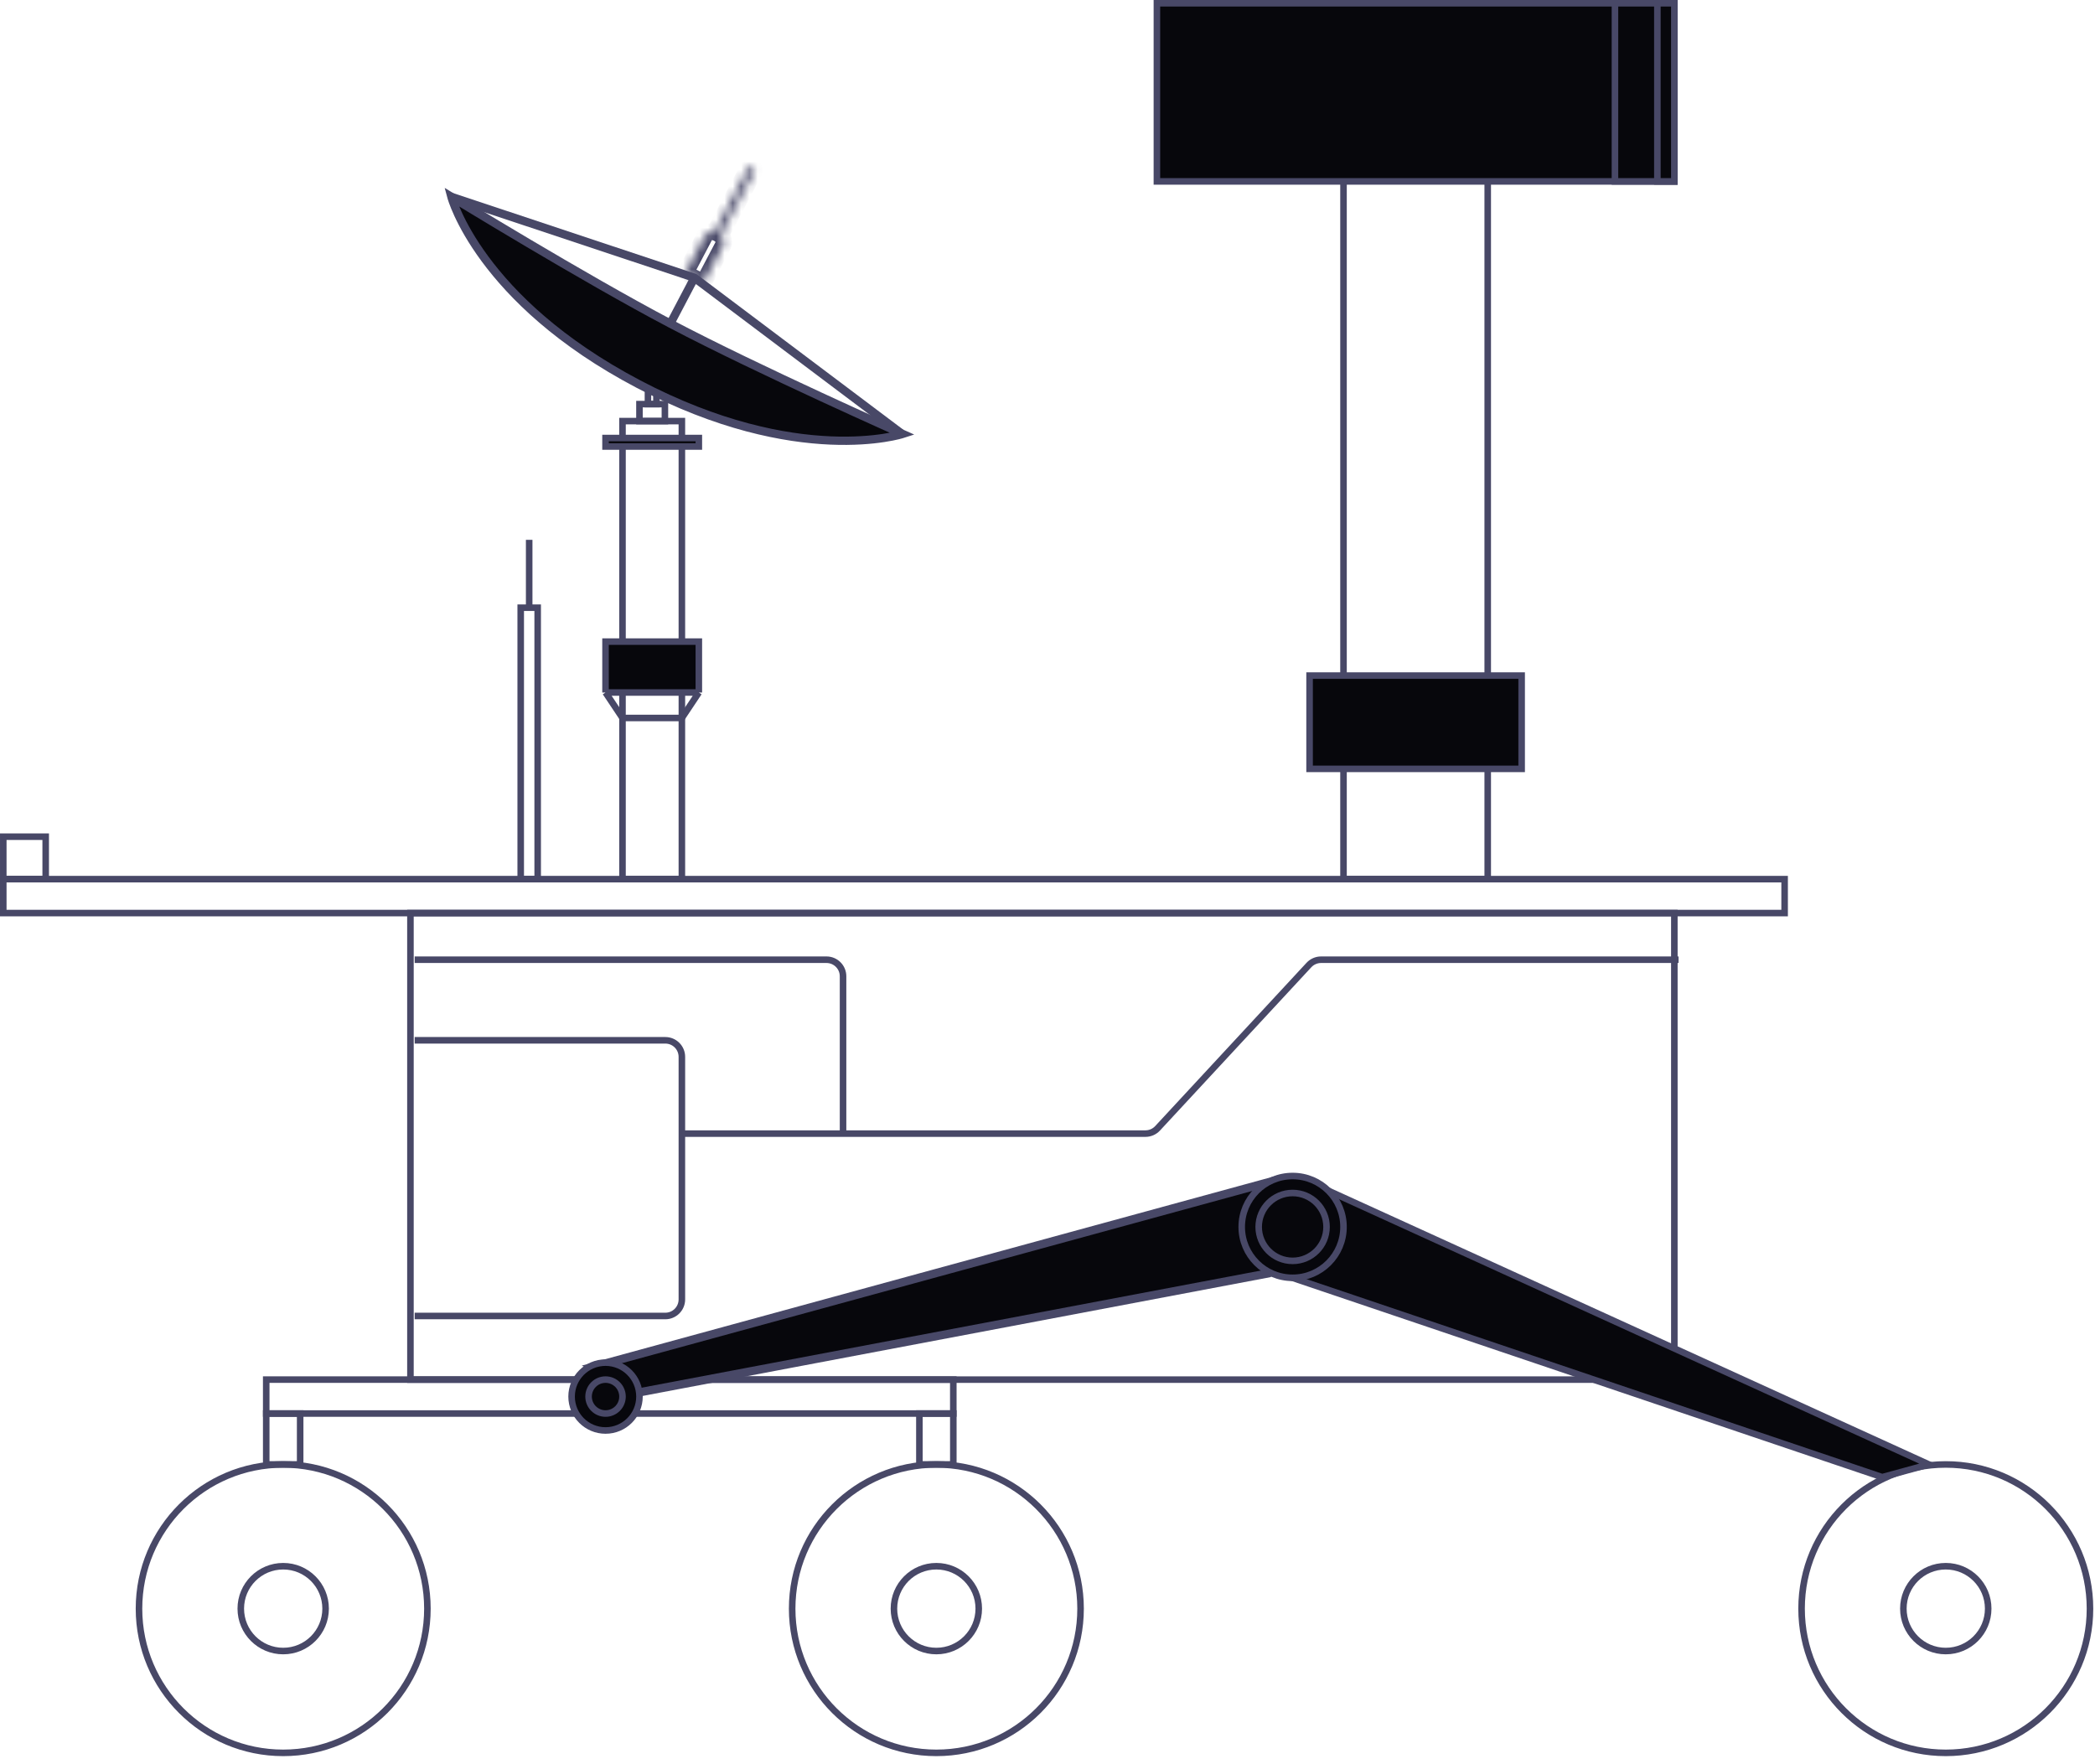 <svg width="253" height="213" viewBox="0 0 253 213" fill="none" xmlns="http://www.w3.org/2000/svg">
<rect x="49.566" y="110.266" width="152.634" height="56.341" stroke="#484867" stroke-width="0.791"/>
<rect x="0.395" y="106.168" width="215.122" height="4.098" stroke="#484867" stroke-width="0.791"/>
<rect x="32.15" y="166.605" width="82.975" height="4.098" stroke="#484867" stroke-width="0.791"/>
<rect x="36.248" y="170.703" width="6.146" height="4.098" transform="rotate(90 36.248 170.703)" stroke="#484867" stroke-width="0.791"/>
<rect x="115.127" y="170.703" width="6.146" height="4.098" transform="rotate(90 115.127 170.703)" stroke="#484867" stroke-width="0.791"/>
<rect x="82.346" y="50.852" width="55.317" height="7.171" transform="rotate(90 82.346 50.852)" stroke="#484867" stroke-width="0.791"/>
<rect x="64.932" y="73.387" width="32.78" height="2.049" transform="rotate(90 64.932 73.387)" stroke="#484867" stroke-width="0.791"/>
<rect x="5.518" y="101.043" width="5.122" height="5.122" transform="rotate(90 5.518 101.043)" stroke="#484867" stroke-width="0.791"/>
<path d="M63.906 65.191L63.906 73.386" stroke="#484867" stroke-width="0.791"/>
<rect width="2.049" height="3.073" transform="matrix(4.87275e-08 -1 -1 -3.92117e-08 80.297 50.852)" stroke="#484867" stroke-width="0.791"/>
<rect width="5.122" height="1.024" transform="matrix(4.87275e-08 -1 -1 -3.92117e-08 79.273 48.801)" stroke="#484867" stroke-width="0.791"/>
<rect width="1.024" height="11.268" transform="matrix(4.87275e-08 -1 -1 -3.92117e-08 84.394 53.922)" fill="#07070C" stroke="#484867" stroke-width="0.791"/>
<rect x="179.662" y="6.801" width="99.366" height="17.415" transform="rotate(90 179.662 6.801)" stroke="#484867" stroke-width="0.791"/>
<rect x="183.76" y="81.582" width="11.268" height="25.61" transform="rotate(90 183.76 81.582)" fill="#07070C" stroke="#484867" stroke-width="0.791"/>
<rect x="202.199" y="0.395" width="21.512" height="62.488" transform="rotate(90 202.199 0.395)" fill="#07070C" stroke="#484867" stroke-width="0.791"/>
<rect x="202.199" y="0.395" width="21.512" height="7.171" transform="rotate(90 202.199 0.395)" fill="#07070C" stroke="#484867" stroke-width="0.791"/>
<rect x="202.199" y="0.395" width="21.512" height="2.049" transform="rotate(90 202.199 0.395)" fill="#07070C" stroke="#484867" stroke-width="0.791"/>
<path d="M50.078 125.63H80.346C81.451 125.63 82.346 126.526 82.346 127.63V136.898M82.346 136.898V156.923C82.346 158.027 81.451 158.923 80.346 158.923H50.078M82.346 136.898H101.81M202.712 115.898H159.537C158.98 115.898 158.448 116.131 158.07 116.539L139.794 136.258C139.415 136.666 138.883 136.898 138.327 136.898H101.81M101.81 136.898V117.898C101.81 116.794 100.914 115.898 99.81 115.898H50.078" stroke="#484867" stroke-width="0.791"/>
<circle cx="34.2" cy="194.266" r="17.415" stroke="#484867" stroke-width="0.791"/>
<circle cx="113.079" cy="194.266" r="17.415" stroke="#484867" stroke-width="0.791"/>
<path d="M154.053 142.531L71.59 165.068L77.224 168.141L153.029 153.8L154.053 142.531Z" fill="#07070C" stroke="#484867"/>
<circle cx="113.077" cy="194.263" r="5.122" stroke="#484867" stroke-width="0.791"/>
<circle cx="73.127" cy="168.652" r="4.098" fill="#07070C" stroke="#484867" stroke-width="0.791"/>
<circle cx="73.127" cy="168.654" r="2.049" fill="#07070C" stroke="#484867" stroke-width="0.791"/>
<circle cx="234.979" cy="194.266" r="17.415" stroke="#484867" stroke-width="0.791"/>
<circle cx="234.979" cy="194.263" r="5.122" stroke="#484867" stroke-width="0.791"/>
<circle cx="34.2" cy="194.263" r="5.122" stroke="#484867" stroke-width="0.791"/>
<path d="M232.932 176.848L157.64 142.531L154.566 153.8L227.298 178.385L232.932 176.848Z" fill="#07070C" stroke="#484867" stroke-width="0.791"/>
<path d="M84.394 83.63L84.394 77.484L73.126 77.484L73.126 83.63L84.394 83.63Z" fill="#07070C"/>
<path d="M84.394 83.63L84.394 77.484L73.126 77.484L73.126 83.63M84.394 83.63L73.126 83.63M84.394 83.63L82.346 86.703L75.175 86.703L73.126 83.63" stroke="#484867" stroke-width="0.791"/>
<circle cx="156.101" cy="148.166" r="6.146" fill="#07070C" stroke="#484867" stroke-width="0.791"/>
<circle cx="156.101" cy="148.168" r="4.098" fill="#07070C" stroke="#484867" stroke-width="0.791"/>
<mask id="path-33-inside-1_1198_11473" fill="white">
<path d="M90.88 20.194C91.083 20.3 91.162 20.552 91.055 20.756L87.026 28.425C87.405 28.715 87.532 29.245 87.303 29.682L84.957 34.147L82.749 32.987L85.095 28.522C85.325 28.084 85.835 27.888 86.29 28.037L90.319 20.369C90.425 20.165 90.677 20.087 90.88 20.194Z"/>
</mask>
<path d="M90.88 20.194L91.345 19.308L91.345 19.308L90.88 20.194ZM91.055 20.756L91.94 21.221L91.941 21.22L91.055 20.756ZM87.026 28.425L86.141 27.959L85.749 28.706L86.418 29.218L87.026 28.425ZM87.303 29.682L88.188 30.147L88.188 30.147L87.303 29.682ZM84.957 34.147L84.492 35.032L85.377 35.498L85.842 34.612L84.957 34.147ZM82.749 32.987L81.864 32.522L81.399 33.407L82.284 33.873L82.749 32.987ZM85.095 28.522L84.21 28.057L84.21 28.057L85.095 28.522ZM86.29 28.037L85.978 28.987L86.782 29.25L87.175 28.502L86.29 28.037ZM90.319 20.369L89.433 19.903L89.433 19.903L90.319 20.369ZM90.88 20.194L90.415 21.079C90.129 20.929 90.02 20.576 90.17 20.291L91.055 20.756L91.941 21.22C92.303 20.529 92.038 19.672 91.345 19.308L90.88 20.194ZM91.055 20.756L90.17 20.29L86.141 27.959L87.026 28.425L87.911 28.89L91.94 21.221L91.055 20.756ZM87.026 28.425L86.418 29.218C86.416 29.217 86.417 29.217 86.417 29.219C86.418 29.22 86.417 29.219 86.417 29.218C86.418 29.216 86.418 29.216 86.417 29.217L87.303 29.682L88.188 30.147C88.649 29.27 88.392 28.212 87.634 27.631L87.026 28.425ZM87.303 29.682L86.418 29.217L84.072 33.682L84.957 34.147L85.842 34.612L88.188 30.147L87.303 29.682ZM84.957 34.147L85.422 33.262L83.214 32.102L82.749 32.987L82.284 33.873L84.492 35.032L84.957 34.147ZM82.749 32.987L83.634 33.452L85.98 28.987L85.095 28.522L84.21 28.057L81.864 32.522L82.749 32.987ZM85.095 28.522L85.98 28.988C85.981 28.986 85.981 28.986 85.98 28.987C85.979 28.988 85.979 28.988 85.979 28.988C85.981 28.987 85.981 28.988 85.978 28.987L86.29 28.037L86.601 27.086C85.69 26.788 84.671 27.18 84.21 28.057L85.095 28.522ZM86.29 28.037L87.175 28.502L91.204 20.834L90.319 20.369L89.433 19.903L85.404 27.572L86.29 28.037ZM90.319 20.369L91.204 20.834C91.054 21.119 90.701 21.229 90.415 21.079L90.88 20.194L91.345 19.308C90.653 18.945 89.797 19.212 89.433 19.903L90.319 20.369Z" fill="#484867" mask="url(#path-33-inside-1_1198_11473)"/>
<path d="M77.113 46.39C96.385 56.516 109.004 52.404 109.004 52.404C109.004 52.404 91.686 44.727 80.954 39.08C70.394 33.523 54.51 23.773 54.51 23.773C54.51 23.773 57.84 36.265 77.113 46.39Z" fill="#07070C" stroke="#484867"/>
<path d="M83.863 33.539L80.954 39.077" stroke="#484867"/>
<path d="M108.783 52.288L83.864 33.543L54.51 23.774" stroke="#484867"/>
</svg>
